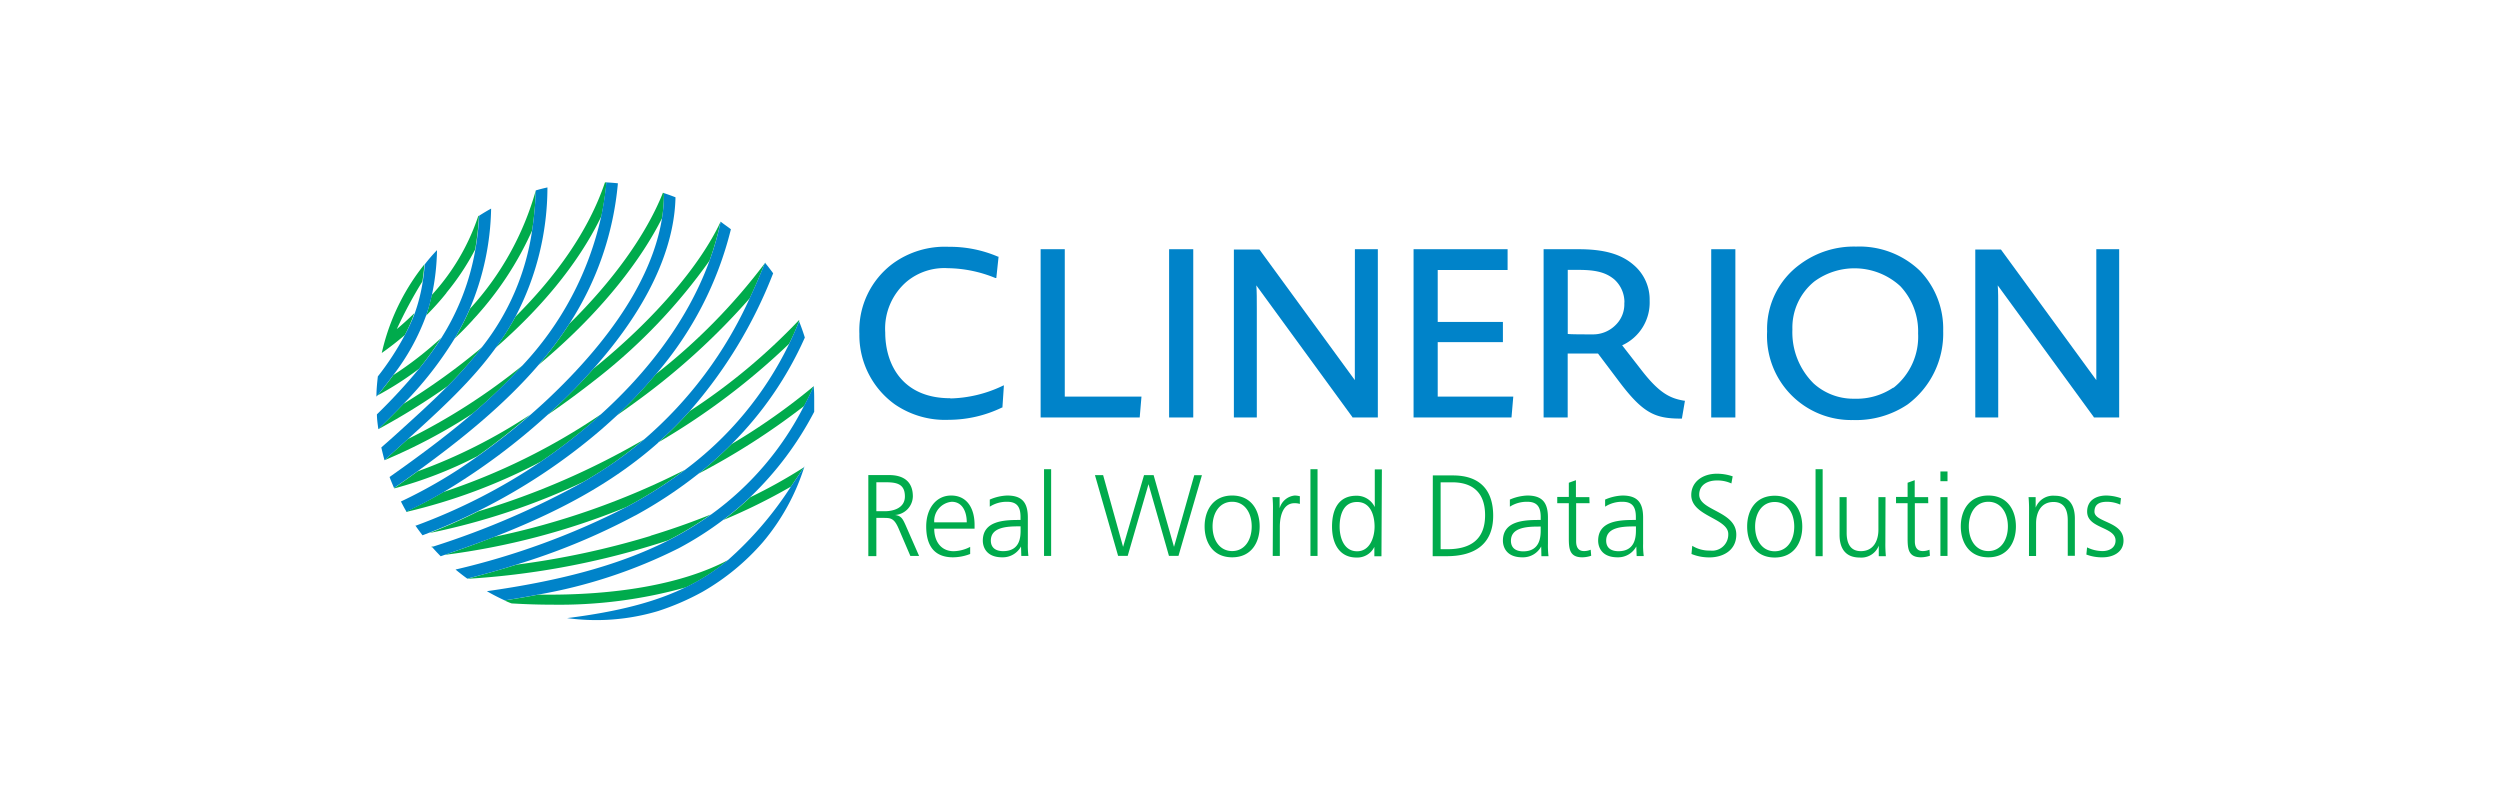<svg xmlns="http://www.w3.org/2000/svg" viewBox="0 0 352 113"><defs><style>.cls-1{fill:none;}.cls-2{fill:#0083c9;}.cls-3{fill:#00ab4c;}</style></defs><g id="Ebene_2" data-name="Ebene 2"><g id="Ebene_1-2" data-name="Ebene 1"><rect class="cls-1" width="352" height="113"/><g id="Clinerion"><rect class="cls-2" x="164.61" y="35.09" width="3.4" height="23.69"/><polygon class="cls-2" points="149.92 35.09 146.52 35.09 146.52 58.78 160.47 58.78 160.72 55.84 149.92 55.84 149.92 35.09"/><path class="cls-2" d="M190.76,50.63c0,1.18,0,2.16,0,2.89L177.33,35.13l0,0h-3.6V58.78h3.23V43.56c0-1.38,0-2.6-.07-3.38l13.53,18.55,0,.05H194V35.09h-3.23Z"/><path class="cls-2" d="M133.79,56.07c-6.75,0-9.15-4.79-9.15-9.27a8.71,8.71,0,0,1,3.06-7.18,8.31,8.31,0,0,1,5.76-1.86,18.18,18.18,0,0,1,6.68,1.38l.14,0,.32-3-.08,0a17.2,17.2,0,0,0-6.93-1.39,12.45,12.45,0,0,0-7.88,2.36A11.73,11.73,0,0,0,121,47a12,12,0,0,0,5,9.94,12.5,12.5,0,0,0,7.58,2.17,17.33,17.33,0,0,0,7.5-1.73l.06,0,.21-3.13-.17.07a17.92,17.92,0,0,1-7.37,1.78"/><rect class="cls-2" x="240.94" y="35.09" width="3.4" height="23.69"/><path class="cls-2" d="M261.33,34.72a12.68,12.68,0,0,0-7.85,2.47,11.26,11.26,0,0,0-4.67,9.48A11.85,11.85,0,0,0,260.9,59.14a13,13,0,0,0,7.7-2.2,12.44,12.44,0,0,0,5-10.34,11.76,11.76,0,0,0-3.27-8.47,12.29,12.29,0,0,0-9-3.41m5.25,19.85a9.23,9.23,0,0,1-5.41,1.57h-.27A8.32,8.32,0,0,1,255.37,54a10.12,10.12,0,0,1-3-7.62,8.35,8.35,0,0,1,3.09-6.75,9.54,9.54,0,0,1,12.1.66,9.27,9.27,0,0,1,2.51,6.66,9.17,9.17,0,0,1-3.49,7.67"/><polygon class="cls-2" points="202.43 48.17 211.61 48.17 211.61 45.33 202.43 45.33 202.43 38.02 212.27 38.02 212.27 35.09 199.03 35.09 199.03 58.78 212.82 58.78 213.07 55.84 202.43 55.84 202.43 48.17"/><path class="cls-2" d="M295.16,35.09V50.63c0,1.18,0,2.16,0,2.89L281.73,35.13l0,0h-3.61V58.78h3.23V43.56c0-1.38,0-2.6-.07-3.38l13.53,18.55,0,.05h3.57V35.09Z"/><path class="cls-2" d="M231.09,52.08l-2.69-3.46a6.61,6.61,0,0,0,3.87-6.28A6.38,6.38,0,0,0,230,37.29c-1.76-1.52-4.15-2.2-7.73-2.2h-4.93V58.78h3.39v-9H225l2.91,3.86c3.43,4.57,5.12,5.3,8.8,5.3h.1l.43-2.52-.11,0c-2-.33-3.51-1.08-6-4.29M228.7,42.6a4.07,4.07,0,0,1-1.28,3.22,4.45,4.45,0,0,1-3.22,1.26c-1.44,0-3,0-3.46-.06V38h1.54c2.45,0,3.84.37,5,1.33a4.32,4.32,0,0,1,1.44,3.28"/><path class="cls-3" d="M293.76,78.08a6.11,6.11,0,0,0,2.33.39c1.25,0,2.9-.6,2.9-2.36,0-2.72-4.09-2.52-4.09-4.07,0-1.06.73-1.39,1.79-1.39a4.72,4.72,0,0,1,1.84.4l.1-.9a6.46,6.46,0,0,0-2.05-.38c-1.37,0-2.71.62-2.71,2.27,0,2.41,4,2.1,4,4.07,0,1-.86,1.48-1.84,1.48a4.93,4.93,0,0,1-2.17-.52Zm-8.08.2h1v-4.6c0-1.38.59-3,2.46-3,1.42,0,2,1,2,2.58v5h1V73c0-1.83-.78-3.2-2.83-3.2a2.63,2.63,0,0,0-2.69,1.68h0V70h-1a18.53,18.53,0,0,1,.07,2Zm-8.47-4.16c0-1.92,1-3.47,2.75-3.47s2.75,1.55,2.75,3.47-1,3.47-2.75,3.47-2.75-1.54-2.75-3.47m-1.13,0c0,2.27,1.19,4.35,3.88,4.35s3.88-2.08,3.88-4.35-1.19-4.35-3.88-4.35-3.88,2.09-3.88,4.35m-1.87-7.74h-1v1.37h1Zm-1,11.9h1V70h-1ZM271.48,70h-1.89V67.61l-1,.36v2h-1.63v.88h1.63v4.86c0,1.51.06,2.76,1.89,2.76a4,4,0,0,0,1.25-.22l-.06-.85a2.51,2.51,0,0,1-.95.19c-.83,0-1.11-.61-1.11-1.37V70.85h1.89Zm-6,0h-1v4.6c0,1.38-.59,3-2.47,3-1.41,0-2-1-2-2.57V70h-1v5.31c0,1.83.78,3.19,2.83,3.19a2.63,2.63,0,0,0,2.69-1.67h0v1.48h1a18.62,18.62,0,0,1-.07-2Zm-9.85,8.31h1V66.06h-1Zm-8.51-4.16c0-1.92,1-3.47,2.76-3.47s2.75,1.55,2.75,3.47-1,3.47-2.75,3.47-2.76-1.54-2.76-3.47m-1.12,0c0,2.27,1.19,4.35,3.88,4.35s3.88-2.08,3.88-4.35-1.19-4.35-3.88-4.35S246,71.86,246,74.12M238.16,78a6.52,6.52,0,0,0,2.57.48c1.76,0,3.74-.91,3.74-3.21,0-3.32-5.22-3.34-5.22-5.62,0-1.46,1.29-2,2.46-2a4.71,4.71,0,0,1,2.07.42l.18-1a6.85,6.85,0,0,0-2.23-.37c-2,0-3.6,1.14-3.6,3,0,3,5.21,3.25,5.21,5.49a2.27,2.27,0,0,1-2.56,2.33,4.54,4.54,0,0,1-2.51-.67Zm-7.82-3.39c0,.89-.05,3-2.46,3-.95,0-1.73-.4-1.73-1.49,0-1.83,2.12-2,3.9-2h.29Zm.1,3.68h1a10.71,10.71,0,0,1-.09-1.74V72.87c0-2.17-.86-3.1-2.91-3.1a6.7,6.7,0,0,0-2.44.57v1a4.39,4.39,0,0,1,2.44-.69c1.39,0,1.89.72,1.89,2.14v.42h-.2c-2.15,0-5.11.13-5.11,2.92,0,.75.37,2.34,2.74,2.34a2.9,2.9,0,0,0,2.63-1.53h0ZM223.78,70h-1.89V67.61l-1,.36v2h-1.63v.88h1.63v4.86c0,1.51.07,2.76,1.89,2.76a4,4,0,0,0,1.26-.22l-.07-.85a2.43,2.43,0,0,1-.95.19c-.83,0-1.1-.61-1.1-1.37V70.85h1.89Zm-6.85,4.63c0,.89-.05,3-2.46,3-.95,0-1.73-.4-1.73-1.49,0-1.83,2.12-2,3.89-2h.3Zm.1,3.68h1a12,12,0,0,1-.08-1.74V72.87c0-2.17-.86-3.1-2.91-3.1a6.76,6.76,0,0,0-2.45.57v1a4.42,4.42,0,0,1,2.45-.69c1.38,0,1.89.72,1.89,2.14v.42h-.2c-2.15,0-5.12.13-5.12,2.92,0,.75.38,2.34,2.74,2.34A2.9,2.9,0,0,0,217,76.94h0Zm-15.31,0h2c3.77,0,6.52-1.58,6.52-5.7,0-3.33-1.61-5.67-5.68-5.67h-2.82Zm1.12-10.4h1.65c2.54,0,4.61,1.16,4.61,4.63s-2.1,4.79-5.33,4.79h-.93Zm-14.22,6.24c0-1.61.5-3.47,2.46-3.47s2.46,2,2.46,3.47-.64,3.47-2.46,3.47-2.46-1.85-2.46-3.47m5.95-8.06h-1v5.31h0a2.81,2.81,0,0,0-2.59-1.6c-2.45,0-3.43,1.83-3.43,4.35s1.14,4.35,3.43,4.35A2.67,2.67,0,0,0,193.51,77h0v1.32h1ZM184.51,78.28h1V66.06h-1Zm-5.31,0h1V74.17c0-1.5.44-3.32,2.07-3.32a2.57,2.57,0,0,1,.75.1V69.87a3.05,3.05,0,0,0-.72-.1,2.46,2.46,0,0,0-2.13,1.8h0V70h-1a16.17,16.17,0,0,1,.06,1.86Zm-8.47-4.16c0-1.92,1-3.47,2.76-3.47s2.75,1.55,2.75,3.47-1,3.47-2.75,3.47-2.76-1.54-2.76-3.47m-1.12,0c0,2.27,1.19,4.35,3.88,4.35s3.87-2.08,3.87-4.35-1.19-4.35-3.87-4.35-3.88,2.09-3.88,4.35m-.38-7.21h-1.08L165.3,77h0l-2.87-10.1h-1.35L158.13,77h0l-2.81-10.1h-1.15l3.26,11.37h1.35l2.93-10.1h0l2.88,10.1h1.34ZM147,78.28h1V66.06h-1Zm-3.3-3.68c0,.89,0,3-2.46,3-.94,0-1.73-.4-1.73-1.49,0-1.83,2.12-2,3.9-2h.29Zm.1,3.68h1a12,12,0,0,1-.08-1.74V72.87c0-2.17-.86-3.1-2.92-3.1a6.7,6.7,0,0,0-2.44.57v1a4.41,4.41,0,0,1,2.44-.69c1.39,0,1.89.72,1.89,2.14v.42h-.19c-2.15,0-5.12.13-5.12,2.92,0,.75.38,2.34,2.74,2.34a2.92,2.92,0,0,0,2.64-1.53h0Zm-12.26-4.74A2.72,2.72,0,0,1,134,70.65c1.53,0,2.12,1.44,2.12,2.89ZM136.6,77a5.26,5.26,0,0,1-2.32.61c-1.8,0-2.74-1.41-2.74-3.17h5.68V73.9c0-2.24-1-4.13-3.3-4.13-2.1,0-3.51,1.81-3.51,4.35s1,4.35,3.78,4.35A6.82,6.82,0,0,0,136.6,78Zm-14.34,1.3h1.13V72.92h.93c1.07,0,1.56,0,2.21,1.51l1.65,3.85h1.23l-1.93-4.4c-.36-.77-.56-1.26-1.47-1.37v0a2.68,2.68,0,0,0,2.52-2.62c0-2.09-1.32-3-3.34-3h-2.93Zm1.13-10.4h1.15c1.55,0,2.87.12,2.87,2,0,1.58-1.52,2.08-2.84,2.08h-1.18Z"/><path class="cls-3" d="M62.85,41.23a34.91,34.91,0,0,0,4.05-6.1,38.82,38.82,0,0,0,.54-4.77l-.11.08a30.77,30.77,0,0,1-6.54,11.1A26.71,26.71,0,0,1,60,44.43c1-1,2-2.1,2.87-3.2"/><path class="cls-3" d="M59.79,37.18a30.78,30.78,0,0,0-5.73,11.27c-.11.41-.21.83-.31,1.25A41.19,41.19,0,0,0,57,47.17a23,23,0,0,0,1.34-3.07c-.81.79-1.64,1.54-2.47,2.24a62.12,62.12,0,0,1,3.6-6.71c.13-.79.22-1.6.29-2.45"/><path class="cls-3" d="M55.39,52.8c-.68.94-1.43,1.89-2.24,2.88A44.31,44.31,0,0,0,59,51.92a44.29,44.29,0,0,0,3.12-4.34,49.84,49.84,0,0,1-6.72,5.22"/><path class="cls-3" d="M66.57,45.05a46.08,46.08,0,0,0,8.35-12.59,46.25,46.25,0,0,0,.52-5.65h0a41.06,41.06,0,0,1-9.27,16.66A36.94,36.94,0,0,1,64,47.68c.87-.83,1.73-1.7,2.58-2.63"/><path class="cls-3" d="M56.86,56.81c-1.18,1.24-2.39,2.44-3.6,3.62v0A95.09,95.09,0,0,0,63,54.39a58,58,0,0,0,4.89-5.51,91.56,91.56,0,0,1-11,7.93"/><path class="cls-3" d="M84.66,30.51a45.16,45.16,0,0,0,.74-4.83h-.22c-2.33,6.91-7,13.32-12.59,18.89A39,39,0,0,1,69.75,49c6.14-5.34,11.56-11.63,14.91-18.53"/><path class="cls-3" d="M73.52,51.5A86.86,86.86,0,0,1,57.44,61.81l-1,.89-2.31,2.1h0a77.88,77.88,0,0,0,12.41-6.57,76.61,76.61,0,0,0,7-6.73"/><path class="cls-3" d="M78.26,49.28c6.71-6,11.87-12.47,14.95-18.55a21.32,21.32,0,0,0,.27-3.54l-.14-.05c-2.39,6-7.14,12.51-13.18,18.45a53.07,53.07,0,0,1-4.34,5.8c.82-.69,1.64-1.39,2.44-2.11"/><path class="cls-3" d="M78.29,57.31l-1.19,1.1C79.57,56.74,82,54.92,84.43,53A79,79,0,0,0,99.9,36.7a41.11,41.11,0,0,0,1.57-5.51C98.61,37.36,92.11,45,83.57,51.9c-1.55,1.75-3.3,3.55-5.28,5.41"/><path class="cls-3" d="M58.77,66.39c-1.08.78-2.16,1.55-3.25,2.31l0,.07a58.52,58.52,0,0,0,11.68-4.53,90.78,90.78,0,0,0,7.44-5.85,75,75,0,0,1-15.9,8"/><path class="cls-3" d="M107.72,37l0,.06.12.05a.44.44,0,0,0-.08-.11"/><path class="cls-3" d="M84.58,58.36A90,90,0,0,1,62.42,69.28,57.94,57.94,0,0,1,57.2,72l0,.08A79.19,79.19,0,0,0,76.15,65a77.44,77.44,0,0,0,7.4-5.68c.34-.29.68-.6,1-.91"/><path class="cls-3" d="M86.85,58.49q1.59-1.1,3.15-2.25A97.07,97.07,0,0,0,105.56,42q1.11-2.35,2.11-4.91A83.74,83.74,0,0,1,92.35,52.67a69.32,69.32,0,0,1-5.5,5.82"/><path class="cls-3" d="M90.69,61.87A107.42,107.42,0,0,1,67.33,72c-2.27,1.14-4.58,2.16-6.9,3.06a95.54,95.54,0,0,0,21.79-7.25c1.56-.91,3.08-1.86,4.53-2.89s2.68-2,3.94-3.05"/><path class="cls-3" d="M92.66,62.3l.45-.26a97.92,97.92,0,0,0,18-13.64c.5-1,1-2.1,1.41-3.2a.88.88,0,0,0,0-.15A85.69,85.69,0,0,1,97.1,57.89a52.74,52.74,0,0,1-4.44,4.41"/><path class="cls-3" d="M58.48,74v0l.09,0-.1,0"/><path class="cls-3" d="M60.77,77l0,.06.29-.09-.34,0"/><path class="cls-3" d="M113.22,57.17c.47-.9.93-1.83,1.36-2.8v0A89.31,89.31,0,0,1,103,62.53a55.27,55.27,0,0,1-4.68,4.18,99.08,99.08,0,0,0,14.89-9.54"/><path class="cls-3" d="M69.53,75.6c-2.24.88-4.56,1.72-6.94,2.53a101.41,101.41,0,0,0,25.55-6.71,61.08,61.08,0,0,0,8.29-5.26,108.08,108.08,0,0,1-26.9,9.44"/><path class="cls-3" d="M111.37,68.51q.88-1.31,1.8-2.7a72.21,72.21,0,0,1-7.53,4.2,45.06,45.06,0,0,1-3.8,3.21,82.91,82.91,0,0,0,9.53-4.71"/><path class="cls-3" d="M91.65,75.44a115.71,115.71,0,0,1-18.9,4.06c-2.36.73-4.69,1.38-7,2h0A111.76,111.76,0,0,0,92,76.74c.7-.21,1.39-.43,2.08-.66a46.53,46.53,0,0,0,6-3.64q-4.05,1.64-8.51,3"/><path class="cls-3" d="M102.47,78.88c-6.46,3.4-15.9,5-26.66,4.84-1.61.31-3.2.58-4.78.82.32.15.63.29,1,.42,2,.12,3.89.18,5.77.18A66.09,66.09,0,0,0,96.57,82.7c.52-.25,1-.51,1.52-.79a28.65,28.65,0,0,0,4.38-3"/><path class="cls-2" d="M60,44.42a23.41,23.41,0,0,0,.81-2.88,32.59,32.59,0,0,0,.72-6.32c-.6.63-1.18,1.29-1.72,2-.07.84-.16,1.65-.29,2.44a24,24,0,0,1-1.13,4.47A24.4,24.4,0,0,1,57,47.17,38.82,38.82,0,0,1,53.2,53C53.09,54,53,54.9,53,55.85l.15-.17c.8-1,1.54-1.94,2.23-2.88A31.25,31.25,0,0,0,60,44.42"/><path class="cls-2" d="M56.86,56.81A51.4,51.4,0,0,0,64,47.68a36.94,36.94,0,0,0,2.15-4.21,37.82,37.82,0,0,0,3-14.1c-.57.31-1.13.65-1.68,1a38.82,38.82,0,0,1-.54,4.77,34.19,34.19,0,0,1-4.79,12.45A44.29,44.29,0,0,1,59,51.92a80.35,80.35,0,0,1-5.93,6.42c0,.7.11,1.4.2,2.09,1.21-1.18,2.42-2.38,3.6-3.62"/><path class="cls-2" d="M57.44,61.81c4.7-4.25,9-8.2,12.31-12.77a38.15,38.15,0,0,0,2.84-4.48,39.3,39.3,0,0,0,4.49-18.17c-.55.12-1.1.26-1.64.42a48.32,48.32,0,0,1-.52,5.65,34.55,34.55,0,0,1-7.07,16.43A56.52,56.52,0,0,1,63,54.39c-2.32,2.33-4.87,4.63-7.6,7.1L53.69,63q.2.9.45,1.8l2.31-2.1,1-.89"/><path class="cls-2" d="M75.82,51.39a53.07,53.07,0,0,0,4.34-5.8A43.38,43.38,0,0,0,87,25.81c-.54-.06-1.08-.1-1.63-.13a42.78,42.78,0,0,1-.73,4.83,44.81,44.81,0,0,1-11.13,21,79.58,79.58,0,0,1-7,6.74c-3.67,3.14-7.63,6.07-11.66,8.91.19.52.4,1,.63,1.55q1.63-1.14,3.24-2.31C65,61.85,71,57,75.82,51.39"/><path class="cls-2" d="M77.1,58.41l1.2-1.1c2-1.86,3.72-3.66,5.27-5.41C92.94,41.36,95,33,95.11,27.78c-.53-.21-1.08-.41-1.63-.59a21.32,21.32,0,0,1-.27,3.54c-.94,5.91-4.64,14.66-16,25.39-.82.77-1.66,1.53-2.51,2.27a90.78,90.78,0,0,1-7.44,5.85,68.3,68.3,0,0,1-10.81,6.37c.25.48.51,1,.78,1.42,1.66-.76,3.42-1.69,5.23-2.75A91.07,91.07,0,0,0,77.1,58.41"/><path class="cls-2" d="M84.62,60.51c.77-.67,1.51-1.34,2.23-2a69.32,69.32,0,0,0,5.5-5.82,49.17,49.17,0,0,0,10.56-20.41c-.47-.37-1-.72-1.44-1.07a40.15,40.15,0,0,1-1.57,5.5C96.52,46,90.12,53.36,84.58,58.36c-.35.31-.69.62-1,.91A79.11,79.11,0,0,1,76.15,65,82,82,0,0,1,58.58,74l-.09,0c.32.47.66.92,1,1.37l.93-.36c2.32-.9,4.63-1.92,6.9-3.06A83.21,83.21,0,0,0,84.62,60.51"/><path class="cls-2" d="M92.66,62.3a52.74,52.74,0,0,0,4.44-4.41,65.2,65.2,0,0,0,11.76-19.41c-.34-.47-.69-.93-1.06-1.38l-.12-.05h0c-.67,1.71-1.38,3.34-2.11,4.91A57.3,57.3,0,0,1,90.69,61.87q-1.89,1.6-3.94,3.05c-1.45,1-3,2-4.53,2.89a116.62,116.62,0,0,1-21.11,9.11l-.28.09c.39.45.8.89,1.22,1.31l.54-.19q3.57-1.23,7-2.53c8.78-3.43,16.51-7.44,23.12-13.3"/><path class="cls-2" d="M89.44,72.59a62.53,62.53,0,0,0,8.89-5.88A53.59,53.59,0,0,0,103,62.53a49.62,49.62,0,0,0,10.32-15c-.24-.78-.51-1.54-.81-2.29-.44,1.1-.91,2.17-1.41,3.2A48.39,48.39,0,0,1,96.43,66.17a62,62,0,0,1-8.29,5.25,105.36,105.36,0,0,1-24,8.77c.53.44,1.08.87,1.65,1.28,2.29-.59,4.64-1.24,7-2a92,92,0,0,0,16.69-6.91"/><path class="cls-2" d="M95.57,77.19a46.94,46.94,0,0,0,6.27-4,43.26,43.26,0,0,0,3.8-3.21,46,46,0,0,0,9-12c0-.5,0-1,0-1.51,0-.71,0-1.41-.08-2.11-.43,1-.89,1.9-1.36,2.8a42.58,42.58,0,0,1-13.06,15.27,46.53,46.53,0,0,1-6,3.64c-7.32,3.7-15.91,5.8-25.59,7.17.81.47,1.65.9,2.5,1.29,1.58-.24,3.17-.51,4.78-.82a71.25,71.25,0,0,0,19.76-6.53"/><path class="cls-2" d="M113.28,65.64l-.11.17c-.61.93-1.21,1.83-1.8,2.69a49.63,49.63,0,0,1-8.9,10.38,28.65,28.65,0,0,1-4.38,3c-.49.28-1,.54-1.52.79-4.21,2.06-9.42,3.44-16.72,4.36a30.36,30.36,0,0,0,12.83-1,35.82,35.82,0,0,0,6.21-2.69,32.92,32.92,0,0,0,8.52-7,30.77,30.77,0,0,0,5.87-10.71"/></g></g></g></svg>